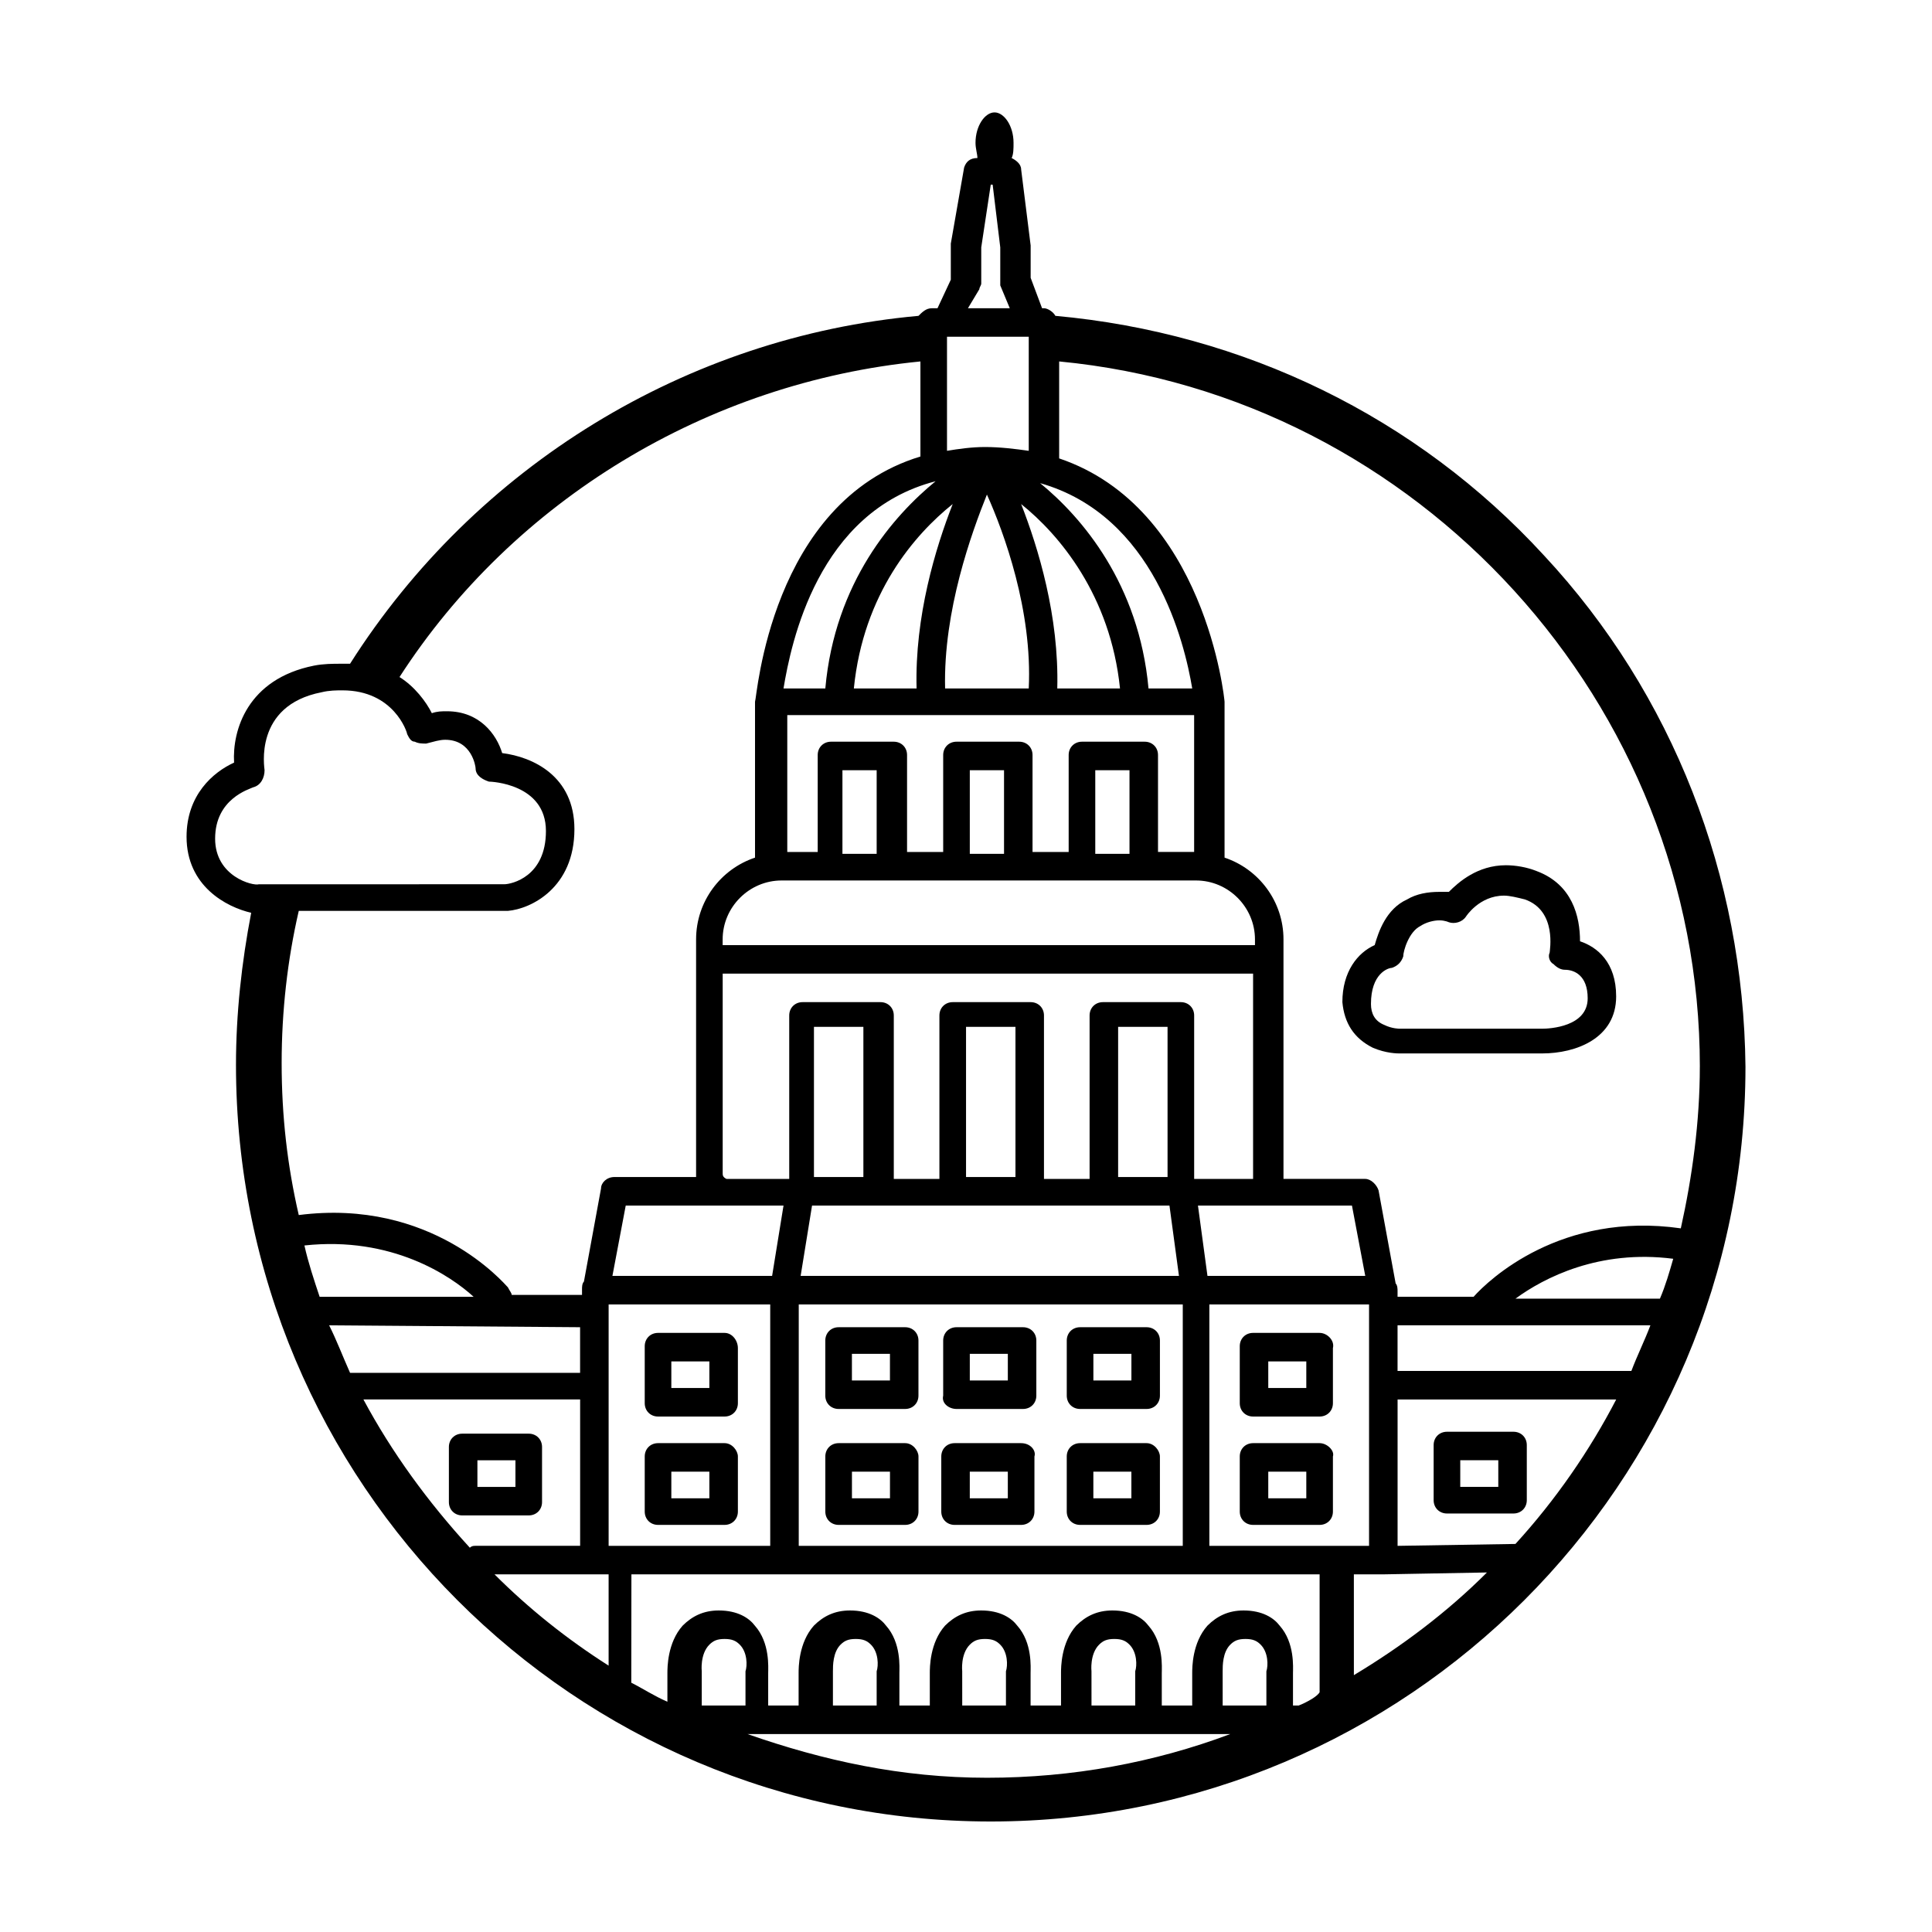 <?xml version="1.0" encoding="UTF-8"?>
<!-- Uploaded to: ICON Repo, www.svgrepo.com, Generator: ICON Repo Mixer Tools -->
<svg fill="#000000" width="800px" height="800px" version="1.1" viewBox="144 144 512 512" xmlns="http://www.w3.org/2000/svg">
 <g>
  <path d="m553.16 291.18c-33.754-36.777-79.602-58.945-129.48-63.48-0.504-1.008-2.016-2.016-3.023-2.016h-0.5l-3.023-8.062v-8.062-0.504l-2.519-20.152c0-1.512-1.512-2.519-2.519-3.023 0.504-1.008 0.504-2.519 0.504-4.031 0-4.535-2.519-8.062-5.039-8.062-2.519 0-5.039 3.527-5.039 8.062 0 1.512 0.504 3.023 0.504 4.031-2.012 0.004-3.019 1.012-3.523 2.523l-3.527 20.152v0.504 9.07l-3.527 7.559h-1.512c-1.512 0-2.519 1.008-3.527 2.016-61.465 5.543-117.39 39.801-150.64 92.195h-2.519c-2.016 0-4.535 0-7.055 0.504-17.633 3.527-21.664 17.129-21.16 25.695-5.543 2.519-12.594 8.566-12.594 19.648 0 13.098 10.578 18.641 17.129 20.152-2.519 13.098-4.031 26.703-4.031 40.305 0.004 110.84 89.684 200.51 200.02 200.51 110.34 0 200.01-89.68 200.01-200.01-0.504-50.379-19.145-98.746-53.402-135.52zm41.312 135.52c0 14.609-2.016 29.223-5.039 42.824-31.738-4.535-50.883 13.602-54.914 18.137h-20.152v-0.504-0.504-0.504c0-0.504 0-1.512-0.504-2.016l-4.535-24.688c-0.504-1.512-2.016-3.023-3.527-3.023h-21.664v-63.477c0-10.078-6.551-18.641-15.617-21.664v-41.312c0-0.504-5.039-51.387-43.832-64.488v-25.695c95.223 9.07 169.79 90.688 169.79 186.91zm-10.578 61.465h-0.504-37.785c7.559-5.543 22.168-13.098 41.816-10.578-1.012 3.527-2.016 7.051-3.527 10.578zm-7.559 19.145h-61.969v-12.09h67.008c-1.512 4.031-3.527 8.062-5.039 12.09zm-88.168 88.672h-1.512v-8.566c0-1.512 0.504-8.062-3.527-12.594-1.512-2.016-4.535-4.031-9.574-4.031-4.031 0-7.055 1.512-9.574 4.031-4.031 4.535-4.031 11.082-4.031 12.594v8.566h-8.062v-8.566c0-1.512 0.504-8.062-3.527-12.594-1.512-2.016-4.535-4.031-9.574-4.031-4.031 0-7.055 1.512-9.574 4.031-4.031 4.535-4.031 11.082-4.031 12.594v8.566h-8.062v-8.566c0-1.512 0.504-8.062-3.527-12.594-1.512-2.016-4.535-4.031-9.574-4.031-4.031 0-7.055 1.512-9.574 4.031-4.031 4.535-4.031 11.082-4.031 12.594v8.566h-8.062v-8.566c0-1.512 0.504-8.062-3.527-12.594-1.512-2.016-4.535-4.031-9.574-4.031-4.031 0-7.055 1.512-9.574 4.031-4.031 4.535-4.031 11.082-4.031 12.594v8.566h-8.062v-8.566c0-1.512 0.504-8.062-3.527-12.594-1.512-2.016-4.535-4.031-9.574-4.031-4.031 0-7.055 1.512-9.574 4.031-4.031 4.535-4.031 11.082-4.031 12.594v7.559c-3.527-1.512-6.551-3.527-9.574-5.039l0.035-28.715h182.38v31.234c-0.504 1.008-3.023 2.519-5.543 3.527zm-20.152-9.07c0-1.512 0-5.039 2.016-7.055 1.008-1.008 2.016-1.512 4.031-1.512s3.023 0.504 4.031 1.512c2.016 2.016 2.016 5.543 1.512 7.055v0.504 8.566h-11.586zm-34.762 0s-0.504-4.535 2.016-7.055c1.008-1.008 2.016-1.512 4.031-1.512s3.023 0.504 4.031 1.512c2.016 2.016 2.016 5.543 1.512 7.055v0.504 8.566h-11.586zm-34.258 0s-0.504-4.535 2.016-7.055c1.008-1.008 2.016-1.512 4.031-1.512 2.016 0 3.023 0.504 4.031 1.512 2.016 2.016 2.016 5.543 1.512 7.055v0.504 8.566h-11.586zm-34.262 0c0-1.512 0-5.039 2.016-7.055 1.008-1.008 2.016-1.512 4.031-1.512s3.023 0.504 4.031 1.512c2.016 2.016 2.016 5.543 1.512 7.055v0.504 8.566h-11.59zm-34.762 9.07v-8.566-0.504s-0.504-4.535 2.016-7.055c1.008-1.008 2.016-1.512 4.031-1.512s3.023 0.504 4.031 1.512c2.016 2.016 2.016 5.543 1.512 7.055v0.504 8.566zm-98.746-100.76 66.504 0.504v12.09h-60.961c-2.016-4.531-3.527-8.562-5.543-12.594zm-6.551-21.16c23.176-2.519 38.793 8.062 44.84 13.602h-40.809c-1.512-4.531-3.023-9.066-4.031-13.602zm170.29-240.82c0.504 0 0.504 0 0 0h21.664v30.23c-3.527-0.504-7.559-1.008-11.586-1.008-3.527 0-7.055 0.504-10.078 1.008zm48.363 137.04h-9.07v-22.168h9.07zm4.031-29.723h-16.625c-2.016 0-3.527 1.512-3.527 3.527v25.695h-9.574v-25.695c0-2.016-1.512-3.527-3.527-3.527h-16.625c-2.016 0-3.527 1.512-3.527 3.527v25.695h-9.574v-25.695c0-2.016-1.512-3.527-3.527-3.527h-16.625c-2.016 0-3.527 1.512-3.527 3.527v25.695h-8.062v-36.273l107.82-0.004v36.273h-9.574v-25.695c0-2.016-1.512-3.523-3.527-3.523zm-37.281 29.723h-9.07v-22.168h9.07zm-33.754 0h-9.07v-22.168h9.07zm18.137-43.832c-0.504-20.656 7.055-41.312 11.082-51.387 4.535 10.078 12.09 30.73 11.082 51.387zm20.152-48.867c10.078 8.062 23.68 24.184 26.199 48.871h-16.625c0.5-19.148-5.039-37.285-9.574-48.871zm-27.711 48.867h-16.625c2.519-25.191 16.121-40.809 26.199-48.871-4.535 11.59-10.078 29.727-9.574 48.871zm61.465 0c-2.519-27.711-17.633-45.344-28.719-54.41 30.23 8.566 38.289 42.32 40.305 54.41zm-56.426-54.914c-11.082 9.07-26.703 26.703-29.223 54.914h-11.082c2.016-12.09 9.07-46.852 40.305-54.914zm-40.809 105.8h109.83c8.566 0 15.617 7.055 15.617 15.617v1.512h-141.07v-1.512c0-8.566 7.051-15.617 15.617-15.617zm113.36 176.33v-63.984h42.32v63.984zm-159.2 0v-63.984h42.824v63.984zm50.383-63.984h101.77v63.984h-101.77zm17.129-33.754h-13.098v-39.801h13.098zm81.113 7.555 2.519 18.641-100.26 0.004 3.023-18.641zm-40.809-7.555h-13.098v-39.801h13.098zm40.305 0h-13.098v-39.801h13.098zm10.578 26.199-2.519-18.641h40.809l3.527 18.641zm-128.47-27.207v-52.898h140.56v54.41h-15.617v-43.328c0-2.016-1.512-3.527-3.527-3.527h-20.656c-2.016 0-3.527 1.512-3.527 3.527v43.328h-12.09v-43.328c0-2.016-1.512-3.527-3.527-3.527h-20.656c-2.016 0-3.527 1.512-3.527 3.527v43.328h-12.09v-43.328c0-2.016-1.512-3.527-3.527-3.527h-20.656c-2.016 0-3.527 1.512-3.527 3.527v43.328h-16.625c-1.008-0.504-1.008-1.008-1.008-1.512zm16.121 8.562-3.023 18.641h-42.32l3.527-18.641zm-50.383 97.742h4.031v24.184c-11.082-7.055-21.16-15.113-30.23-24.184zm201.53 0h7.559l27.711-0.504c-10.578 10.578-22.672 19.648-35.266 27.207zm42.82-8.062-31.234 0.504v-38.793h57.938c-7.055 13.602-16.121 26.703-26.703 38.289zm-142.07-332.52c0-0.504 0.504-1.008 0.504-1.512v-9.574l2.519-16.625h0.504l2.016 16.625v8.566 1.512l2.519 6.047h-11.082zm-15.617 19.145v25.191c-39.801 12.09-43.328 63.984-43.832 64.992v41.312c-9.07 3.023-15.617 11.586-15.617 21.664v61.969 1.008h-21.664c-2.016 0-3.527 1.512-3.527 3.023l-4.535 24.688c-0.504 0.504-0.504 1.512-0.504 2.016v0.504 0.504 0.504h-18.641c0-0.504-0.504-1.008-1.008-2.016-1.008-1.008-20.152-23.68-55.418-19.145-3.023-13.098-4.535-26.199-4.535-40.305 0-13.602 1.512-27.207 4.535-40.305h54.914 0.504c6.047-0.504 17.633-6.047 17.633-21.664 0-14.105-11.082-19.145-19.145-20.152-1.512-5.039-6.047-11.082-14.609-11.082-1.512 0-2.519 0-4.031 0.504-1.512-3.023-4.535-7.055-8.566-9.574 30.234-46.855 81.621-78.094 138.05-83.637zm-186.91 126.46c0-10.578 9.07-13.098 10.078-13.602 2.016-0.504 3.023-2.519 3.023-4.535 0-0.504-3.023-17.129 15.113-20.656 2.016-0.504 4.031-0.504 5.543-0.504 13.602 0 17.129 11.082 17.129 11.586 0.504 1.008 1.008 2.016 2.016 2.016 1.008 0.504 2.016 0.504 3.023 0.504 2.016-0.504 3.527-1.008 5.039-1.008 7.055 0 8.062 7.055 8.062 7.559 0 2.016 2.016 3.023 3.527 3.527 0.504 0 15.113 0.504 15.113 13.098 0 12.09-9.07 14.105-11.082 14.105l-64.996 0.004c-1.512 0.504-11.59-2.016-11.59-12.094zm39.297 148.62h57.434v38.793h-27.711c-0.504 0-1.008 0-1.512 0.504-11.078-12.09-20.652-25.191-28.211-39.297zm101.77 88.672h127.97c-20.152 7.559-41.816 11.586-64.488 11.586-22.672 0-43.328-4.535-63.48-11.586z"/>
  <path d="m366.24 517.39h17.633c2.016 0 3.527-1.512 3.527-3.527v-14.609c0-2.016-1.512-3.527-3.527-3.527h-17.633c-2.016 0-3.527 1.512-3.527 3.527v14.609c0 2.016 1.512 3.527 3.527 3.527zm3.527-14.609h10.078v7.055h-10.078z"/>
  <path d="m397.48 517.39h17.633c2.016 0 3.527-1.512 3.527-3.527v-14.609c0-2.016-1.512-3.527-3.527-3.527h-17.633c-2.016 0-3.527 1.512-3.527 3.527v14.609c-0.504 2.016 1.512 3.527 3.527 3.527zm3.527-14.609h10.078v7.055h-10.078z"/>
  <path d="m430.23 517.39h17.633c2.016 0 3.527-1.512 3.527-3.527v-14.609c0-2.016-1.512-3.527-3.527-3.527h-17.633c-2.016 0-3.527 1.512-3.527 3.527v14.609c0 2.016 1.512 3.527 3.527 3.527zm3.527-14.609h10.078v7.055h-10.078z"/>
  <path d="m383.88 526.45h-17.633c-2.016 0-3.527 1.512-3.527 3.527v14.609c0 2.016 1.512 3.527 3.527 3.527h17.633c2.016 0 3.527-1.512 3.527-3.527v-14.609c0-1.512-1.512-3.527-3.527-3.527zm-4.027 14.613h-10.078v-7.055h10.078z"/>
  <path d="m336.02 526.45h-17.633c-2.016 0-3.527 1.512-3.527 3.527v14.609c0 2.016 1.512 3.527 3.527 3.527h17.633c2.016 0 3.527-1.512 3.527-3.527v-14.609c0-1.512-1.512-3.527-3.527-3.527zm-4.031 14.613h-10.078v-7.055h10.078z"/>
  <path d="m336.02 497.23h-17.633c-2.016 0-3.527 1.512-3.527 3.527v15.113c0 2.016 1.512 3.527 3.527 3.527h17.633c2.016 0 3.527-1.512 3.527-3.527v-14.609c0-2.016-1.512-4.031-3.527-4.031zm-4.031 14.609h-10.078v-7.055h10.078z"/>
  <path d="m493.71 526.45h-17.633c-2.016 0-3.527 1.512-3.527 3.527v14.609c0 2.016 1.512 3.527 3.527 3.527h17.633c2.016 0 3.527-1.512 3.527-3.527v-14.609c0.504-1.512-1.512-3.527-3.527-3.527zm-3.527 14.613h-10.078v-7.055h10.078z"/>
  <path d="m493.71 497.23h-17.633c-2.016 0-3.527 1.512-3.527 3.527v15.113c0 2.016 1.512 3.527 3.527 3.527h17.633c2.016 0 3.527-1.512 3.527-3.527v-14.609c0.504-2.016-1.512-4.031-3.527-4.031zm-3.527 14.609h-10.078v-7.055h10.078z"/>
  <path d="m545.09 523.43h-17.633c-2.016 0-3.527 1.512-3.527 3.527v14.609c0 2.016 1.512 3.527 3.527 3.527h17.633c2.016 0 3.527-1.512 3.527-3.527v-14.609c0-2.019-1.512-3.527-3.527-3.527zm-4.027 14.609h-10.078v-7.055h10.078z"/>
  <path d="m284.12 545.6c2.016 0 3.527-1.512 3.527-3.527v-14.609c0-2.016-1.512-3.527-3.527-3.527h-17.633c-2.016 0-3.527 1.512-3.527 3.527v14.609c0 2.016 1.512 3.527 3.527 3.527zm-13.602-14.609h10.078v7.055h-10.078z"/>
  <path d="m414.61 526.45h-17.633c-2.016 0-3.527 1.512-3.527 3.527v14.609c0 2.016 1.512 3.527 3.527 3.527h17.633c2.016 0 3.527-1.512 3.527-3.527v-14.609c0.504-1.512-1.008-3.527-3.527-3.527zm-3.527 14.613h-10.078v-7.055h10.078z"/>
  <path d="m447.86 526.45h-17.633c-2.016 0-3.527 1.512-3.527 3.527v14.609c0 2.016 1.512 3.527 3.527 3.527h17.633c2.016 0 3.527-1.512 3.527-3.527v-14.609c0-1.512-1.512-3.527-3.527-3.527zm-4.031 14.613h-10.078v-7.055h10.078z"/>
  <path d="m507.81 421.66c3.527 1.512 6.551 1.512 7.055 1.512h37.785c9.07 0 19.648-4.031 19.648-15.113 0-9.07-5.039-13.098-9.574-14.609 0-6.551-2.016-15.113-11.586-18.641-2.519-1.008-5.543-1.512-8.062-1.512-7.559 0-12.594 4.535-15.113 7.055h-2.519c-3.023 0-6.047 0.504-8.566 2.016-5.543 2.519-7.559 8.566-8.566 12.09-4.535 2.016-8.566 7.055-8.566 15.113 0.512 5.539 3.031 9.57 8.066 12.09zm5.039-21.16c1.512-0.504 2.519-1.512 3.023-3.023 0-1.512 1.512-6.551 4.535-8.062 1.512-1.008 3.527-1.512 5.039-1.512s2.519 0.504 2.519 0.504c1.512 0.504 3.527 0 4.535-1.512 0 0 3.527-5.543 10.078-5.543 1.512 0 3.527 0.504 5.543 1.008 8.566 3.023 6.551 13.602 6.551 14.105-0.504 1.008 0 2.519 1.008 3.023 1.008 1.008 2.016 1.512 3.023 1.512 2.519 0 6.047 1.512 6.047 7.559 0 7.559-10.078 8.062-12.09 8.062h-37.785s-2.016 0-4.031-1.008c-2.519-1.008-3.527-3.023-3.527-5.543-0.012-8.059 4.523-9.57 5.531-9.57z"/>
 </g>
</svg>